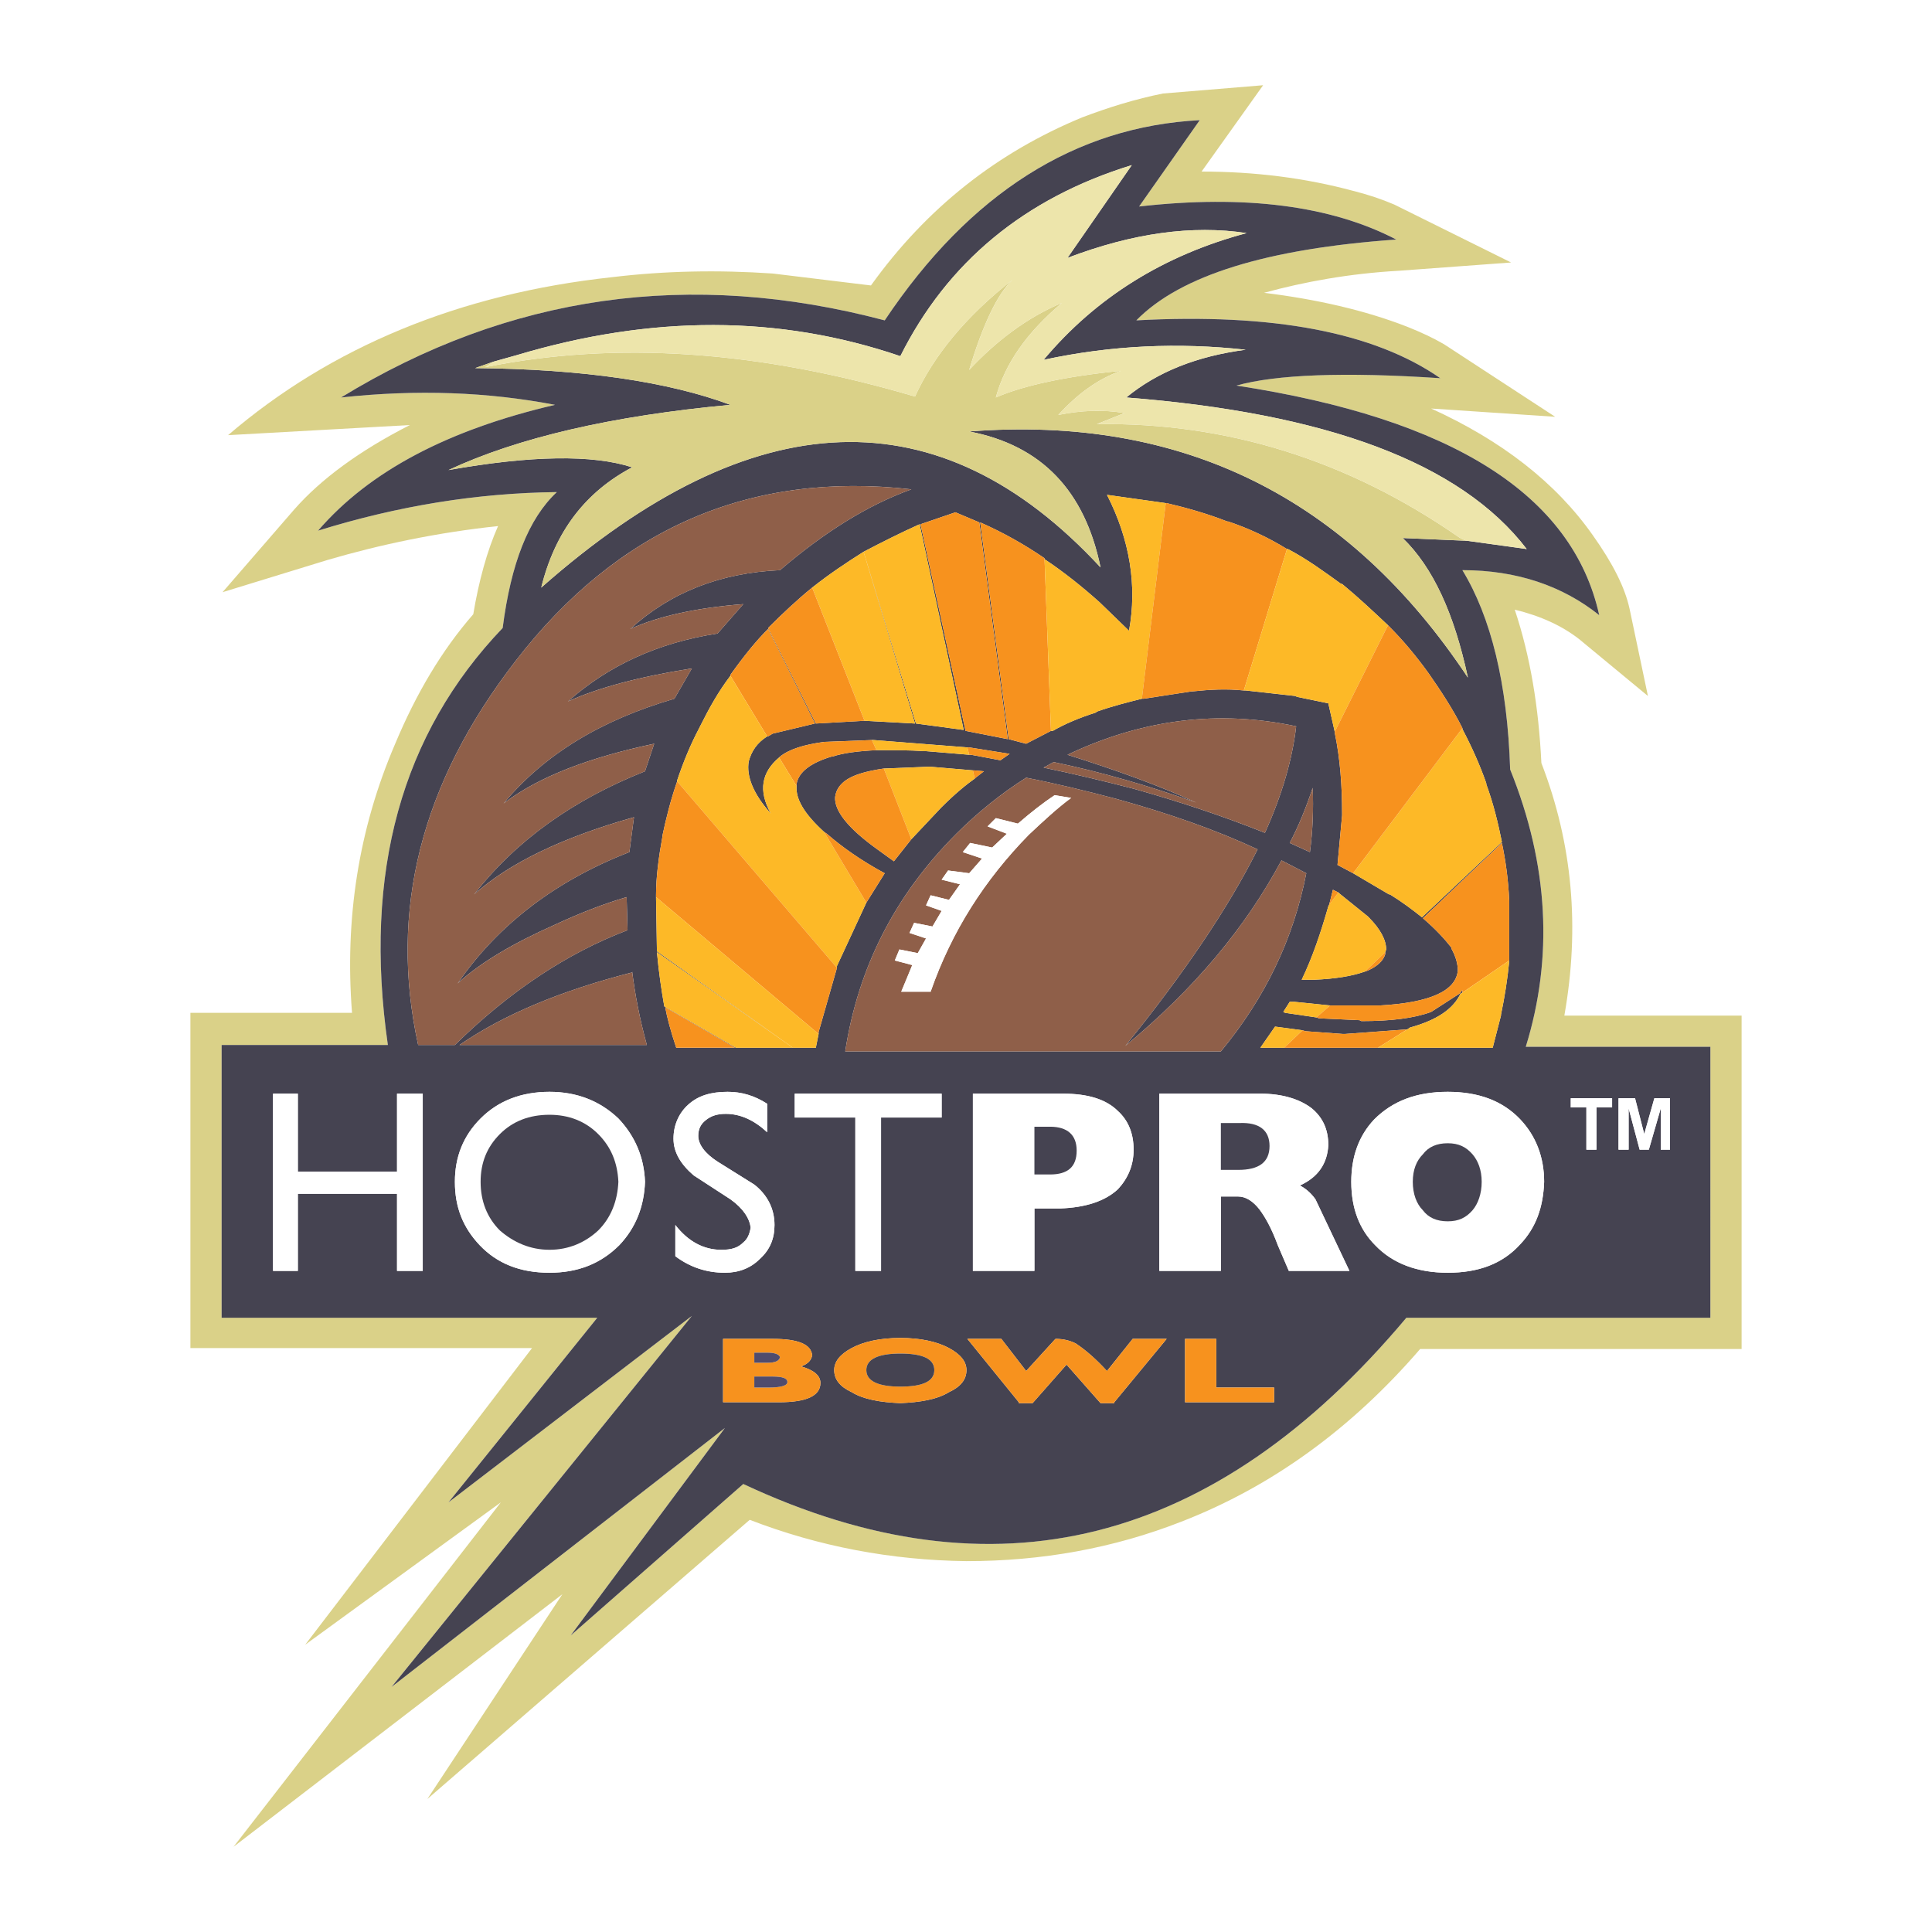 <?xml version="1.0" encoding="utf-8"?>
<!-- Generator: Adobe Illustrator 13.0.0, SVG Export Plug-In . SVG Version: 6.00 Build 14948)  -->
<!DOCTYPE svg PUBLIC "-//W3C//DTD SVG 1.0//EN" "http://www.w3.org/TR/2001/REC-SVG-20010904/DTD/svg10.dtd">
<svg version="1.0" id="Layer_1" xmlns="http://www.w3.org/2000/svg" xmlns:xlink="http://www.w3.org/1999/xlink" x="0px" y="0px"
	 width="192.756px" height="192.756px" viewBox="0 0 192.756 192.756" enable-background="new 0 0 192.756 192.756"
	 xml:space="preserve">
<g>
	<polygon fill-rule="evenodd" clip-rule="evenodd" fill="#FFFFFF" points="0,0 192.756,0 192.756,192.756 0,192.756 0,0 	"/>
	<path fill-rule="evenodd" clip-rule="evenodd" fill="#DAD188" d="M40.895,42.407c-5.04,2.565-8.888,5.406-11.545,8.43l-7.147,8.247
		l10.446-3.207c5.315-1.558,10.996-2.749,17.043-3.391c-1.1,2.474-1.924,5.498-2.474,8.797c-3.116,3.573-5.681,7.88-7.789,12.92
		c-3.666,8.521-5.04,17.501-4.307,26.848H18.996v33.445h34.087l-22.633,29.597l19.518-14.202l-26.665,34.361l32.804-25.198
		l-13.47,20.433l32.162-27.855c6.873,2.656,14.111,4.031,21.625,4.123c7.514,0,14.661-1.282,21.442-3.939
		c8.979-3.482,16.951-9.255,23.824-17.228h32.07v-33.261h-17.685c1.558-8.797,0.824-17.136-2.291-25.199
		c-0.275-5.589-1.099-10.629-2.657-15.302c2.657,0.642,4.765,1.65,6.414,2.932l6.873,5.682l-1.833-8.705
		c-0.458-2.108-1.649-4.49-3.665-7.331c-3.666-5.223-9.072-9.438-16.128-12.645l12.37,0.824l-11.087-7.239
		c-1.1-0.641-2.291-1.191-3.665-1.741c-4.215-1.649-9.072-2.749-14.294-3.391c4.031-1.099,8.521-1.924,13.469-2.199l11.18-0.825
		l-11.638-5.772c-1.282-0.55-2.656-1.008-4.124-1.375c-4.764-1.283-9.804-1.924-15.118-1.924l6.14-8.613l-9.987,0.825
		c-2.749,0.55-5.407,1.374-8.064,2.382c-8.43,3.482-15.485,8.979-21.075,16.769l-9.804-1.191
		c-5.406-0.367-10.721-0.275-16.036,0.366c-15.211,1.649-28.039,6.964-38.301,15.761L40.895,42.407L40.895,42.407L40.895,42.407z
		 M55.373,40.391c-6.689-1.283-13.745-1.558-21.35-0.733c16.769-10.263,34.819-12.828,54.246-7.697
		c8.521-12.736,19.06-19.334,31.43-19.975l-6.048,8.613c10.537-1.191,19.15-0.092,25.656,3.298
		c-12.92,0.917-21.533,3.574-25.932,8.063c13.653-0.733,23.732,1.191,30.329,5.773c-9.621-0.642-16.401-0.367-20.341,0.732
		c21.533,3.299,33.536,10.904,36.193,22.908c-3.665-2.932-8.246-4.49-13.652-4.49c2.84,4.673,4.49,11.271,4.765,19.884
		c3.849,9.529,4.307,18.784,1.558,27.671h18.418v27.032h-30.33c-19.15,22.814-41.143,28.312-66.157,16.585l-17.227,15.119
		l15.394-20.709l-33.262,25.84l29.963-37.019l-24.282,18.602l14.844-18.418H22.111v-27.215h16.585
		C36.222,87.031,40.07,73.195,50.15,62.657c0.825-6.414,2.565-10.904,5.406-13.561c-7.972,0.092-15.852,1.375-23.824,3.848
		C36.864,46.989,44.744,42.865,55.373,40.391L55.373,40.391z"/>
	<path fill-rule="evenodd" clip-rule="evenodd" fill="#454351" d="M34.023,39.658c7.605-0.825,14.661-0.55,21.35,0.733
		c-10.629,2.474-18.509,6.598-23.641,12.553c7.972-2.474,15.853-3.756,23.824-3.848c-2.841,2.657-4.582,7.147-5.406,13.561
		c-10.08,10.538-13.928,24.374-11.454,41.601H22.111v27.215h37.477l-14.844,18.418l24.282-18.602l-29.963,37.019l33.262-25.84
		l-15.394,20.709l17.227-15.119c25.015,11.728,47.007,6.229,66.157-16.585h30.33V104.44h-18.418
		c2.749-8.887,2.291-18.142-1.558-27.671c-0.274-8.614-1.925-15.211-4.765-19.884c5.406,0,9.987,1.558,13.652,4.49
		c-2.657-12.003-14.66-19.609-36.193-22.908c3.939-1.099,10.72-1.375,20.341-0.732c-6.597-4.582-16.676-6.506-30.329-5.773
		c4.398-4.49,13.012-7.147,25.932-8.063c-6.506-3.39-15.119-4.49-25.656-3.298l6.048-8.613c-12.37,0.641-22.908,7.239-31.43,19.975
		C68.842,26.83,50.792,29.396,34.023,39.658L34.023,39.658L34.023,39.658z M47.401,36.726l1.833-0.642l2.291-0.641
		c13.47-4.032,26.207-4.032,38.301,0.092c4.673-9.347,12.37-15.761,23.091-19.06l-6.414,9.255
		c6.505-2.474,12.461-3.299,17.868-2.474c-8.247,2.199-15.028,6.414-20.25,12.645c6.779-1.466,13.469-1.741,20.158-1.008
		c-4.856,0.642-8.797,2.199-11.912,4.765c19.976,1.558,33.354,6.505,39.951,15.119l-5.956-0.825h-0.092l-6.322-0.274
		c3.023,2.932,5.131,7.514,6.505,13.928c-11.912-17.959-28.496-26.206-49.755-24.557c7.239,1.375,11.546,5.956,13.103,13.562
		c-16.035-17.318-34.636-16.677-55.802,2.016c1.375-5.589,4.398-9.529,9.071-12.003c-3.94-1.283-10.079-1.191-18.326,0.275
		c6.873-3.207,16.218-5.406,28.13-6.506C66.735,38.101,58.213,36.818,47.401,36.726L47.401,36.726L47.401,36.726z M81.029,58.625
		c1.741-1.374,3.391-2.474,5.131-3.573l5.131,17.135l-5.04-0.275l-4.856,0.275l-4.765-9.53
		C78.097,61.191,79.563,59.817,81.029,58.625L81.029,58.625L81.029,58.625z M91.842,52.303l3.482-1.191l2.382,1.007l2.841,21.625
		l-4.215-0.825L91.842,52.303L91.842,52.303L91.842,52.303z M97.798,52.12c2.291,1.008,4.397,2.2,6.414,3.574v0.091
		c1.924,1.283,3.757,2.749,5.498,4.307l2.932,2.841c0.825-4.49,0.092-9.072-2.199-13.562l5.865,0.825h0.091
		c1.925,0.458,3.94,1.007,6.048,1.833h0.092c1.924,0.641,3.939,1.557,5.865,2.749h0.091c1.924,1.008,3.665,2.291,5.314,3.482h0.092
		c1.558,1.283,3.024,2.657,4.582,4.123l0.091,0.092c1.466,1.466,2.749,3.023,3.94,4.673l0,0c1.283,1.833,2.474,3.666,3.391,5.498
		v0.091c0.916,1.741,1.741,3.574,2.382,5.406v0.092c0.733,2.016,1.191,3.94,1.558,5.772l-7.972,7.514
		c-0.917-0.733-2.016-1.558-3.207-2.291h-0.092l-3.574-2.107l0,0l-1.557-0.825l0.458-4.948v-0.183c0-2.749-0.184-5.406-0.733-8.063
		v-0.092l-0.641-2.84l-3.116-0.642l-0.184-0.091l-4.947-0.55h-0.183c-1.742-0.183-3.392-0.091-5.133,0.092h-0.091l-4.766,0.733
		h-0.183c-1.466,0.367-2.932,0.733-4.489,1.283l-0.093,0.092c-1.74,0.55-3.207,1.191-4.306,1.833h-0.184l-2.474,1.283l-1.741-0.458
		L97.798,52.12L97.798,52.12L97.798,52.12z M86.161,55.052c1.924-1.008,3.757-1.924,5.589-2.749l4.398,20.525l-4.765-0.641
		L86.161,55.052L86.161,55.052L86.161,55.052z M90.925,48.821c-4.307,1.558-8.613,4.215-13.103,8.063
		c-5.956,0.275-10.905,2.199-14.936,5.864c2.84-1.283,6.598-2.107,11.271-2.474l-2.566,2.932
		c-5.956,0.917-10.904,3.207-14.936,6.781c3.024-1.375,7.147-2.474,12.37-3.298l-1.741,3.023
		c-7.239,2.107-12.92,5.498-17.043,10.446c3.481-2.657,8.521-4.582,15.027-5.956l-0.917,2.749
		c-7.147,2.841-12.828,6.873-17.043,12.279c3.482-3.116,8.796-5.681,15.943-7.697l-0.458,3.482
		c-7.331,2.84-13.104,7.239-17.135,13.104c2.291-2.108,5.589-4.032,9.713-5.865c2.565-1.192,4.948-2.108,7.147-2.749l0.092,3.299
		c-6.047,2.291-11.82,6.139-17.227,11.454H41.72c-2.932-13.378,0.275-26.115,9.713-38.302
		C61.604,52.761,74.798,46.989,90.925,48.821L90.925,48.821L90.925,48.821z M136.467,91.43l0.091,0.091
		c1.19,1.191,1.741,2.291,1.741,3.207l-0.092,0.275v0.183c-0.183,0.642-0.733,1.192-1.74,1.65l-0.275,0.091
		c-1.283,0.458-2.933,0.734-5.132,0.825h-1.19c1.1-2.291,1.924-4.765,2.657-7.33l0.091-0.184l0.367-1.466l0.55,0.275l0.091,0.092
		L136.467,91.43L136.467,91.43L136.467,91.43z M130.693,85.016l-2.016-0.916c0.916-1.742,1.649-3.574,2.291-5.499
		C131.06,80.708,130.969,82.908,130.693,85.016L130.693,85.016L130.693,85.016z M127.853,85.84l2.475,1.283
		c-1.283,6.597-4.124,12.462-8.521,17.776H84.328c1.283-8.339,4.948-15.578,11.087-21.716c2.108-2.108,4.49-4.033,6.965-5.59
		c2.84,0.55,5.864,1.283,8.979,2.107c5.314,1.466,9.987,3.115,14.111,5.04c-2.933,5.865-7.331,12.37-13.195,19.608
		C119.147,98.668,124.279,92.529,127.853,85.84L127.853,85.84L127.853,85.84z M125.745,104.533l1.466-2.108l2.749,0.367l0.275,0.091
		l3.757,0.276h0.184l6.23-0.459l0.274-0.184c2.657-0.732,4.307-1.833,5.04-3.39l0.184-0.092V98.76l-0.275,0.367l-2.841,1.832
		c-1.74,0.641-4.031,0.916-6.964,0.916l-0.183-0.091l-4.031-0.185l-0.276-0.091l-3.114-0.458l-0.184-0.092l0.642-1.008h0.274h0.184
		l3.573,0.366h4.948c5.04-0.274,7.605-1.466,7.788-3.481c0-0.642-0.183-1.375-0.641-2.199v-0.092
		c-0.642-0.825-1.559-1.833-2.841-2.932l7.88-7.513c0.367,1.74,0.642,3.665,0.732,5.772v5.957v0.091
		c-0.182,1.833-0.458,3.574-0.823,5.315v0.092l-0.825,3.207h-11.454h-9.347H125.745L125.745,104.533L125.745,104.533z
		 M129.319,72.462c-0.367,3.207-1.374,6.781-3.116,10.629c-4.123-1.65-8.521-3.116-13.103-4.399
		c-2.842-0.732-5.865-1.466-8.979-2.107c0.365-0.184,0.641-0.367,1.007-0.55c4.856,1.008,9.53,2.383,14.203,4.032
		c-3.574-1.649-7.88-3.207-12.828-4.764C114.017,71.729,121.622,70.813,129.319,72.462L129.319,72.462L129.319,72.462z
		 M93.949,80.525l-0.091,0.092l-2.933,3.115l-1.741,2.199l-1.649-1.191c-2.932-2.107-4.307-3.848-4.215-5.223
		c0.091-0.642,0.366-1.1,0.916-1.558l0,0c0.825-0.642,2.108-1.008,3.94-1.283h0.092l4.49-0.183l4.307,0.366h0.091l1.008,0.092
		l-0.824,0.642l-0.092,0.092C96.332,78.326,95.232,79.243,93.949,80.525L93.949,80.525L93.949,80.525z M87.535,74.845h-0.091
		c-1.833,0.091-3.299,0.274-4.399,0.641h-0.091c-2.107,0.642-3.299,1.558-3.482,2.75v0.183c-0.092,1.283,0.733,2.749,2.749,4.582
		l0.274,0.184c1.466,1.283,3.391,2.657,5.773,3.94l-1.833,2.932l-2.932,6.323v0.182l-1.833,6.415v0.185l-0.275,1.374h-2.291
		l-13.562-9.622l-0.091-5.406v-0.184c0-1.833,0.274-3.848,0.641-5.864v-0.092c0.367-1.741,0.825-3.573,1.466-5.406v-0.092
		c0.642-1.924,1.375-3.665,2.199-5.223l0.092-0.184c0.916-1.833,1.833-3.482,3.023-5.04v-0.092c1.375-1.924,2.566-3.39,3.757-4.582
		l4.673,9.438l-4.215,1.007l-0.458,0.275H76.54c-1.008,0.642-1.558,1.466-1.833,2.474c-0.275,1.466,0.458,3.299,2.199,5.223
		c-1.283-2.291-0.917-4.124,0.825-5.59l0.092-0.092c0.917-0.733,2.382-1.191,4.398-1.465l4.765-0.184h0.183l9.347,0.733h0.183
		l4.032,0.642l-0.916,0.642l-2.933-0.55h-0.184L92.3,74.936h-0.183C90.742,74.845,89.276,74.845,87.535,74.845L87.535,74.845
		L87.535,74.845z M106.045,109.114c2.474,0,4.307,0.55,5.497,1.741c1.008,0.916,1.559,2.198,1.559,3.849
		c0,1.557-0.551,2.84-1.559,3.939c-1.283,1.191-3.207,1.833-5.772,1.925h-2.565v6.23h-6.139v-17.685H106.045L106.045,109.114
		L106.045,109.114z M121.806,126.799h-6.14v-17.685h10.079c2.2,0,3.94,0.55,5.131,1.466c1.1,0.917,1.65,2.107,1.65,3.665
		c-0.093,1.833-1.009,3.207-2.841,4.032c0.55,0.274,1.1,0.732,1.558,1.375l3.391,7.146h-6.048l-1.1-2.565
		c-0.642-1.741-1.283-2.841-1.832-3.573c-0.643-0.825-1.375-1.283-2.108-1.283h-1.74V126.799L121.806,126.799L121.806,126.799z
		 M93.949,109.114v2.383h-6.047v15.302h-2.566v-15.302h-6.047v-2.383H93.949L93.949,109.114L93.949,109.114z M102.38,136.786
		l2.84-3.115l0.092-0.092c0.824,0,1.466,0.184,2.017,0.458c1.099,0.734,2.107,1.65,3.114,2.749l2.565-3.207h3.391l-5.223,6.323
		v0.091h-1.375l-3.39-3.847l-3.391,3.847h-1.374v-0.091l-5.131-6.323h3.39L102.38,136.786L102.38,136.786L102.38,136.786z
		 M94.683,134.496c1.191,0.642,1.741,1.374,1.741,2.199c0,0.916-0.55,1.648-1.741,2.199c-1.192,0.732-2.841,1.008-4.857,1.099
		c-2.016-0.091-3.665-0.366-4.856-1.099c-1.191-0.551-1.741-1.283-1.741-2.199c0-0.825,0.55-1.558,1.741-2.199
		c1.191-0.641,2.84-1.008,4.856-1.008C91.842,133.488,93.491,133.855,94.683,134.496L94.683,134.496L94.683,134.496z
		 M121.347,133.579v4.857h5.773v1.466h-8.889v-6.323H121.347L121.347,133.579L121.347,133.579z M160.84,110.489h-1.559v4.215h-1.007
		v-4.215h-1.559v-0.916h4.124V110.489L160.84,110.489L160.84,110.489z M161.481,114.704v-5.131h1.649l0.916,3.572l1.008-3.572h1.558
		v5.131h-0.917v-4.124l-1.19,4.124h-0.917l-1.1-4.124v4.124H161.481L161.481,114.704L161.481,114.704z M144.438,108.931
		c3.114,0,5.497,0.916,7.238,2.749c1.558,1.649,2.383,3.757,2.383,6.231c-0.092,2.565-0.825,4.581-2.383,6.23
		c-1.741,1.925-4.124,2.841-7.238,2.841c-3.024,0-5.498-0.916-7.239-2.749c-1.558-1.559-2.383-3.665-2.383-6.322
		c0-2.475,0.733-4.582,2.291-6.231C138.94,109.847,141.322,108.931,144.438,108.931L144.438,108.931L144.438,108.931z
		 M66.277,100.409c-0.275-1.558-0.55-3.392-0.733-5.406l13.562,9.53h-5.682L66.277,100.409L66.277,100.409L66.277,100.409z
		 M67.468,104.533c-0.55-1.65-0.916-3.024-1.099-4.032l6.963,4.032H67.468L67.468,104.533L67.468,104.533z M63.07,97.018v-0.09
		c0.275,2.2,0.733,4.672,1.466,7.331H45.843C50.242,101.234,55.922,98.852,63.07,97.018L63.07,97.018L63.07,97.018z M39.612,126.799
		v-7.697h-9.896v7.697h-2.474v-17.685h2.474v7.789h9.896v-7.789h2.565v17.685H39.612L39.612,126.799L39.612,126.799z
		 M47.859,124.233c-1.649-1.741-2.475-3.757-2.475-6.322c0-2.475,0.825-4.582,2.566-6.323s4.032-2.657,6.873-2.657
		c2.749,0,5.04,0.916,6.872,2.657c1.649,1.741,2.566,3.849,2.657,6.323c-0.091,2.473-0.917,4.581-2.565,6.322
		c-1.833,1.833-4.124,2.749-6.964,2.749C51.891,126.982,49.6,126.066,47.859,124.233L47.859,124.233L47.859,124.233z M76.54,110.122
		v2.841c-1.283-1.191-2.657-1.833-4.124-1.833c-0.825,0-1.466,0.184-2.016,0.642c-0.458,0.366-0.733,0.824-0.733,1.558
		c0,0.825,0.642,1.741,1.924,2.565l3.666,2.291c1.283,1.009,2.016,2.383,2.016,4.031c0,1.375-0.458,2.475-1.466,3.392
		c-0.916,0.916-2.107,1.374-3.481,1.374c-1.833,0-3.482-0.55-4.948-1.649v-3.116c1.283,1.65,2.84,2.475,4.582,2.475
		c1.008,0,1.649-0.184,2.199-0.733c0.458-0.366,0.641-0.916,0.733-1.466c-0.092-0.916-0.733-1.924-2.016-2.84l-3.666-2.383
		c-1.282-1.101-2.015-2.291-2.015-3.665c0-1.375,0.55-2.565,1.466-3.391c1.008-0.917,2.291-1.283,3.94-1.283
		C73.974,108.931,75.257,109.297,76.54,110.122L76.54,110.122L76.54,110.122z M81.029,135.229c-0.091,0.458-0.366,0.824-1.1,1.099
		c1.283,0.367,1.925,0.917,1.925,1.65c0,1.282-1.375,1.924-4.124,1.924h-5.59v-6.323h4.948
		C79.655,133.579,80.938,134.129,81.029,135.229L81.029,135.229z"/>
	<path fill-rule="evenodd" clip-rule="evenodd" fill="#DAD188" d="M48.409,36.634l0.825-0.55l-1.833,0.642
		c10.812,0.092,19.334,1.375,25.473,3.665c-11.912,1.1-21.258,3.299-28.13,6.506c8.247-1.466,14.386-1.558,18.326-0.275
		c-4.673,2.474-7.697,6.414-9.071,12.003c21.167-18.692,39.768-19.334,55.802-2.016c-1.557-7.605-5.863-12.187-13.103-13.562
		c21.259-1.649,37.843,6.598,49.755,24.557c-1.374-6.414-3.481-10.996-6.505-13.928l6.322,0.274
		c-0.183-0.091-0.458-0.183-0.733-0.366c-11.087-7.697-23.183-11.454-36.102-11.271l2.749-1.1c-2.108-0.366-4.308-0.275-6.598,0.184
		c1.924-2.108,3.939-3.574,6.23-4.398c-5.498,0.55-9.713,1.466-12.462,2.657c0.916-3.391,3.115-6.506,6.598-9.438
		c-3.482,1.466-6.506,3.757-9.255,6.689c1.374-4.581,2.841-7.605,4.307-8.98c-4.673,3.666-7.88,7.606-9.713,11.637
		C75.806,34.985,61.512,33.977,48.409,36.634L48.409,36.634z"/>
	<path fill-rule="evenodd" clip-rule="evenodd" fill="#EDE5AB" d="M49.234,36.084l-0.825,0.55
		c13.103-2.657,27.397-1.649,42.883,2.932c1.833-4.031,5.04-7.972,9.713-11.637c-1.466,1.375-2.933,4.399-4.307,8.98
		c2.749-2.932,5.772-5.223,9.255-6.689c-3.482,2.932-5.682,6.047-6.598,9.438c2.749-1.191,6.964-2.107,12.462-2.657
		c-2.291,0.825-4.307,2.291-6.23,4.398c2.29-0.458,4.489-0.55,6.598-0.184l-2.749,1.1c12.919-0.184,25.015,3.574,36.102,11.271
		c0.275,0.184,0.551,0.275,0.733,0.366h0.092l5.956,0.825c-6.598-8.614-19.976-13.562-39.951-15.119
		c3.115-2.566,7.056-4.123,11.912-4.765c-6.689-0.733-13.379-0.458-20.158,1.008c5.222-6.231,12.003-10.446,20.25-12.645
		c-5.407-0.825-11.363,0-17.868,2.474l6.414-9.255c-10.722,3.298-18.418,9.713-23.091,19.06
		c-12.095-4.124-24.832-4.124-38.301-0.092L49.234,36.084L49.234,36.084z"/>
	<path fill-rule="evenodd" clip-rule="evenodd" fill="#FDB927" d="M86.161,55.052c-1.741,1.1-3.39,2.199-5.131,3.573l5.223,13.287
		l5.04,0.275L86.161,55.052L86.161,55.052z"/>
	<path fill-rule="evenodd" clip-rule="evenodd" fill="#F7921E" d="M81.396,72.188l4.856-0.275l-5.223-13.287
		c-1.466,1.192-2.932,2.566-4.398,4.032L81.396,72.188L81.396,72.188z"/>
	<polygon fill-rule="evenodd" clip-rule="evenodd" fill="#F7921E" points="95.324,51.112 91.842,52.303 96.332,72.92 
		100.547,73.745 97.706,52.12 95.324,51.112 	"/>
	<path fill-rule="evenodd" clip-rule="evenodd" fill="#F7921E" d="M104.212,55.694c-2.017-1.375-4.123-2.566-6.414-3.574
		l2.841,21.625l1.741,0.458l2.474-1.283L104.212,55.694L104.212,55.694z"/>
	<path fill-rule="evenodd" clip-rule="evenodd" fill="#FDB927" d="M104.212,55.785v-0.091l0.642,17.226h0.184
		c1.099-0.641,2.565-1.283,4.306-1.833l0.093-0.092c1.558-0.55,3.023-0.916,4.489-1.283l2.383-19.517l-5.865-0.825
		c2.291,4.49,3.024,9.072,2.199,13.562l-2.932-2.841C107.969,58.534,106.136,57.068,104.212,55.785L104.212,55.785z"/>
	<path fill-rule="evenodd" clip-rule="evenodd" fill="#F7921E" d="M122.538,52.029h-0.092c-2.107-0.826-4.123-1.375-6.048-1.833
		h-0.091l-2.383,19.517h0.183l4.766-0.733h0.091c1.741-0.183,3.391-0.275,5.133-0.092l4.307-14.111
		C126.478,53.586,124.462,52.67,122.538,52.029L122.538,52.029z"/>
	<path fill-rule="evenodd" clip-rule="evenodd" fill="#FDB927" d="M133.9,58.259h-0.092c-1.649-1.191-3.391-2.474-5.314-3.482
		h-0.091l-4.307,14.111h0.183l4.947,0.55l0.184,0.091l3.116,0.642l0.641,2.84l5.315-10.629
		C136.925,60.917,135.458,59.542,133.9,58.259L133.9,58.259z"/>
	<path fill-rule="evenodd" clip-rule="evenodd" fill="#FDB927" d="M148.286,78.235v-0.092c-0.641-1.833-1.466-3.665-2.382-5.406
		v-0.091l-10.905,14.478l0,0l3.574,2.107h0.092c1.191,0.733,2.29,1.558,3.207,2.291l7.972-7.514
		C149.478,82.175,149.02,80.25,148.286,78.235L148.286,78.235z"/>
	<path fill-rule="evenodd" clip-rule="evenodd" fill="#F7921E" d="M142.514,67.147L142.514,67.147
		c-1.191-1.649-2.475-3.207-3.94-4.673l-0.091-0.092l-5.315,10.629v0.092c0.55,2.657,0.733,5.314,0.733,8.063v0.183l-0.458,4.948
		l1.557,0.825l10.905-14.478C144.987,70.813,143.797,68.98,142.514,67.147L142.514,67.147z"/>
	<path fill-rule="evenodd" clip-rule="evenodd" fill="#FDB927" d="M91.75,52.303c-1.833,0.825-3.665,1.741-5.589,2.749l5.223,17.135
		l4.765,0.641L91.75,52.303L91.75,52.303z"/>
	<path fill-rule="evenodd" clip-rule="evenodd" fill="#8F5F49" d="M77.823,56.885c4.49-3.849,8.796-6.506,13.103-8.063
		c-16.127-1.833-29.321,3.94-39.493,17.135c-9.438,12.187-12.645,24.924-9.713,38.302h3.665c5.407-5.314,11.18-9.163,17.227-11.454
		l-0.092-3.299c-2.199,0.641-4.582,1.557-7.147,2.749c-4.124,1.833-7.422,3.756-9.713,5.865c4.031-5.865,9.804-10.264,17.135-13.104
		l0.458-3.482c-7.147,2.016-12.461,4.582-15.943,7.697c4.215-5.406,9.896-9.438,17.043-12.279l0.917-2.749
		c-6.506,1.374-11.546,3.299-15.027,5.956c4.123-4.948,9.804-8.338,17.043-10.446l1.741-3.023c-5.223,0.825-9.346,1.924-12.37,3.298
		c4.032-3.574,8.979-5.864,14.936-6.781l2.566-2.932c-4.673,0.366-8.43,1.191-11.271,2.474
		C66.918,59.083,71.867,57.16,77.823,56.885L77.823,56.885z"/>
	<path fill-rule="evenodd" clip-rule="evenodd" fill="#FDB927" d="M136.558,91.521l-0.091-0.091l-2.842-2.291l-0.091-0.092
		l-0.917,1.191l-0.091,0.184c-0.733,2.565-1.558,5.04-2.657,7.33h1.19c2.199-0.091,3.849-0.366,5.132-0.825l2.016-1.924l0.092-0.275
		C138.299,93.812,137.748,92.712,136.558,91.521L136.558,91.521z"/>
	<polygon fill-rule="evenodd" clip-rule="evenodd" fill="#F7921E" points="132.984,88.772 132.617,90.238 133.534,89.047 
		132.984,88.772 	"/>
	<path fill-rule="evenodd" clip-rule="evenodd" fill="#F7921E" d="M136.191,96.927l0.275-0.091c1.007-0.458,1.558-1.008,1.74-1.65
		v-0.183L136.191,96.927L136.191,96.927z"/>
	<path fill-rule="evenodd" clip-rule="evenodd" fill="#8F5F49" d="M128.678,84.1l2.016,0.916c0.275-2.108,0.366-4.307,0.275-6.415
		C130.327,80.525,129.594,82.358,128.678,84.1L128.678,84.1z"/>
	<path fill-rule="evenodd" clip-rule="evenodd" fill="#8F5F49" d="M130.327,87.123l-2.475-1.283
		c-3.573,6.689-8.705,12.828-15.577,18.509c5.864-7.238,10.263-13.744,13.195-19.608c-4.124-1.924-8.797-3.573-14.111-5.04
		c-3.115-0.825-6.14-1.558-8.979-2.107c-2.475,1.557-4.856,3.482-6.965,5.59c-6.139,6.139-9.804,13.377-11.087,21.716h37.478
		C126.203,99.585,129.044,93.72,130.327,87.123L130.327,87.123L130.327,87.123z M96.698,87.123l1.283-1.466l-1.925-0.641L96.79,84.1
		l2.199,0.458l1.466-1.375L98.53,82.45l0.825-0.825l2.199,0.55c1.374-1.191,2.566-2.108,3.665-2.84l1.649,0.274
		c-1.374,1.008-2.748,2.291-4.215,3.666c-4.398,4.49-7.697,9.621-9.804,15.669h-2.933l1.1-2.657l-1.741-0.458l0.458-1.1l1.833,0.367
		l0.824-1.466l-1.649-0.549l0.458-1.008l1.833,0.366l0.916-1.557l-1.558-0.55l0.458-1.008l1.833,0.458l1.099-1.557l-1.833-0.458
		l0.642-0.917L96.698,87.123L96.698,87.123z"/>
	<path fill-rule="evenodd" clip-rule="evenodd" fill="#FFFFFF" d="M97.981,85.657l-1.283,1.466l-2.107-0.275l-0.642,0.917
		l1.833,0.458l-1.099,1.557l-1.833-0.458l-0.458,1.008l1.558,0.55l-0.916,1.557L91.2,92.071l-0.458,1.008l1.649,0.549l-0.824,1.466
		l-1.833-0.367l-0.458,1.1l1.741,0.458l-1.1,2.657h2.933c2.107-6.048,5.406-11.179,9.804-15.669
		c1.467-1.375,2.841-2.657,4.215-3.666l-1.649-0.274c-1.099,0.732-2.291,1.649-3.665,2.84l-2.199-0.55L98.53,82.45l1.925,0.733
		l-1.466,1.375L96.79,84.1l-0.733,0.916L97.981,85.657L97.981,85.657z"/>
	<polygon fill-rule="evenodd" clip-rule="evenodd" fill="#FDB927" points="127.211,102.425 125.745,104.533 128.127,104.533 
		129.96,102.792 127.211,102.425 	"/>
	<polygon fill-rule="evenodd" clip-rule="evenodd" fill="#FDB927" points="129.136,99.951 128.952,99.951 128.678,99.951 
		128.036,100.959 128.22,101.051 131.334,101.509 132.709,100.317 129.136,99.951 	"/>
	<path fill-rule="evenodd" clip-rule="evenodd" fill="#F7921E" d="M131.334,101.509l0.276,0.091l4.031,0.185l0.183,0.091
		c2.933,0,5.224-0.275,6.964-0.916l2.841-1.832l0.275-0.367v0.275l4.672-3.207v-5.957c-0.091-2.107-0.365-4.032-0.732-5.772
		l-7.88,7.513c1.282,1.1,2.199,2.107,2.841,2.932v0.092c0.458,0.825,0.641,1.558,0.641,2.199c-0.183,2.016-2.748,3.207-7.788,3.481
		h-4.948L131.334,101.509L131.334,101.509z"/>
	<polygon fill-rule="evenodd" clip-rule="evenodd" fill="#F7921E" points="130.235,102.883 129.96,102.792 128.127,104.533 
		137.474,104.533 140.406,102.7 134.176,103.159 133.992,103.159 130.235,102.883 	"/>
	<path fill-rule="evenodd" clip-rule="evenodd" fill="#FDB927" d="M140.681,102.517l-0.274,0.184l-2.933,1.833h11.454l0.825-3.207
		v-0.092c0.365-1.741,0.642-3.482,0.823-5.315v-0.091l-4.672,3.207l-0.184,0.092C144.987,100.684,143.338,101.784,140.681,102.517
		L140.681,102.517z"/>
	<path fill-rule="evenodd" clip-rule="evenodd" fill="#8F5F49" d="M126.203,83.091c1.742-3.849,2.749-7.422,3.116-10.629
		c-7.697-1.649-15.303-0.733-22.816,2.841c4.948,1.557,9.254,3.115,12.828,4.764c-4.673-1.649-9.347-3.023-14.203-4.032
		c-0.366,0.184-0.642,0.367-1.007,0.55c3.114,0.641,6.138,1.375,8.979,2.107C117.682,79.976,122.08,81.441,126.203,83.091
		L126.203,83.091z"/>
	<path fill-rule="evenodd" clip-rule="evenodd" fill="#FDB927" d="M93.858,80.617l0.091-0.092c1.283-1.283,2.382-2.199,3.299-2.84
		l-0.183-0.825l-4.307-0.366l-4.49,0.183h-0.092l2.749,7.056L93.858,80.617L93.858,80.617z"/>
	<polygon fill-rule="evenodd" clip-rule="evenodd" fill="#F7921E" points="97.065,76.86 97.248,77.685 97.34,77.593 98.164,76.952 
		97.156,76.86 97.065,76.86 	"/>
	<path fill-rule="evenodd" clip-rule="evenodd" fill="#F7921E" d="M87.535,84.74l1.649,1.191l1.741-2.199l-2.749-7.056
		c-1.833,0.275-3.116,0.642-3.94,1.283l0,0c-0.55,0.458-0.825,0.916-0.916,1.558C83.229,80.892,84.603,82.633,87.535,84.74
		L87.535,84.74z"/>
	<path fill-rule="evenodd" clip-rule="evenodd" fill="#FDB927" d="M87.444,74.845h0.091c1.741,0,3.207,0,4.582,0.091H92.3
		l4.398,0.367l-0.183-0.733l-9.347-0.733h-0.183L87.444,74.845L87.444,74.845z"/>
	<polygon fill-rule="evenodd" clip-rule="evenodd" fill="#F7921E" points="100.73,75.211 96.698,74.569 96.515,74.569 
		96.698,75.303 96.882,75.303 99.814,75.853 100.73,75.211 	"/>
	<path fill-rule="evenodd" clip-rule="evenodd" fill="#F7921E" d="M72.874,67.331v0.092l3.666,6.047h0.092l0.458-0.275l4.215-1.007
		l-4.673-9.438C75.44,63.94,74.249,65.406,72.874,67.331L72.874,67.331z"/>
	<path fill-rule="evenodd" clip-rule="evenodd" fill="#F7921E" d="M77.823,75.485l-0.092,0.092l1.741,2.841v-0.183
		c0.183-1.191,1.375-2.108,3.482-2.75h0.091c1.1-0.366,2.566-0.549,4.399-0.641l-0.458-1.008l-4.765,0.184
		C80.205,74.294,78.739,74.752,77.823,75.485L77.823,75.485z"/>
	<path fill-rule="evenodd" clip-rule="evenodd" fill="#FDB927" d="M77.731,75.577c-1.741,1.466-2.108,3.299-0.825,5.59
		c-1.741-1.924-2.475-3.757-2.199-5.223c0.275-1.008,0.825-1.833,1.833-2.474l-3.666-6.047c-1.191,1.558-2.107,3.207-3.023,5.04
		l-0.092,0.184c-0.824,1.558-1.558,3.298-2.199,5.223v0.092l15.944,18.6v-0.182l2.932-6.323L82.221,83
		c-2.016-1.833-2.841-3.299-2.749-4.582L77.731,75.577L77.731,75.577z"/>
	<path fill-rule="evenodd" clip-rule="evenodd" fill="#F7921E" d="M65.453,89.322v0.184l16.218,13.654v-0.185l1.833-6.415
		L67.56,77.96c-0.642,1.833-1.1,3.665-1.466,5.406v0.092C65.727,85.474,65.453,87.489,65.453,89.322L65.453,89.322z"/>
	<polygon fill-rule="evenodd" clip-rule="evenodd" fill="#FDB927" points="65.453,89.505 65.543,94.912 79.105,104.533 
		81.396,104.533 81.671,103.159 65.453,89.505 	"/>
	<path fill-rule="evenodd" clip-rule="evenodd" fill="#F7921E" d="M82.495,83.183L82.221,83l4.215,7.056l1.833-2.932
		C85.886,85.84,83.961,84.466,82.495,83.183L82.495,83.183z"/>
	<path fill-rule="evenodd" clip-rule="evenodd" fill="#FFFFFF" d="M111.542,110.855c-1.19-1.191-3.023-1.741-5.497-1.741h-8.98
		v17.685h6.139v-6.23h2.565c2.565-0.092,4.489-0.733,5.772-1.925c1.008-1.1,1.559-2.383,1.559-3.939
		C113.101,113.054,112.55,111.771,111.542,110.855L111.542,110.855L111.542,110.855z M103.204,112.413h1.558
		c1.741,0,2.657,0.825,2.657,2.382c0,1.65-0.916,2.382-2.657,2.382h-1.558V112.413L103.204,112.413z"/>
	<path fill-rule="evenodd" clip-rule="evenodd" fill="#454351" d="M104.762,112.413h-1.558v4.764h1.558
		c1.741,0,2.657-0.731,2.657-2.382C107.419,113.238,106.503,112.413,104.762,112.413L104.762,112.413z"/>
	<path fill-rule="evenodd" clip-rule="evenodd" fill="#FFFFFF" d="M115.666,126.799h6.14v-7.422h1.74
		c0.733,0,1.466,0.458,2.108,1.283c0.549,0.732,1.19,1.832,1.832,3.573l1.1,2.565h6.048l-3.391-7.146
		c-0.458-0.643-1.008-1.101-1.558-1.375c1.832-0.825,2.748-2.199,2.841-4.032c0-1.558-0.551-2.748-1.65-3.665
		c-1.19-0.916-2.931-1.466-5.131-1.466h-10.079V126.799L115.666,126.799L115.666,126.799z M121.806,112.046h1.832
		c2.017-0.091,3.024,0.734,3.024,2.291c0,1.65-1.101,2.382-3.116,2.382h-1.74V112.046L121.806,112.046z"/>
	<path fill-rule="evenodd" clip-rule="evenodd" fill="#454351" d="M123.638,112.046h-1.832v4.673h1.74
		c2.016,0,3.116-0.731,3.116-2.382C126.662,112.78,125.654,111.955,123.638,112.046L123.638,112.046z"/>
	<polygon fill-rule="evenodd" clip-rule="evenodd" fill="#FFFFFF" points="93.949,111.497 93.949,109.114 79.289,109.114 
		79.289,111.497 85.336,111.497 85.336,126.799 87.902,126.799 87.902,111.497 93.949,111.497 	"/>
	<path fill-rule="evenodd" clip-rule="evenodd" fill="#F7921E" d="M105.22,133.671l-2.84,3.115l-2.475-3.207h-3.39l5.131,6.323
		v0.091h1.374l3.391-3.847l3.39,3.847h1.375v-0.091l5.223-6.323h-3.391l-2.565,3.207c-1.007-1.099-2.016-2.015-3.114-2.749
		c-0.551-0.274-1.192-0.458-2.017-0.458L105.22,133.671L105.22,133.671z"/>
	<path fill-rule="evenodd" clip-rule="evenodd" fill="#F7921E" d="M96.423,136.695c0-0.825-0.55-1.558-1.741-2.199
		c-1.192-0.641-2.841-1.008-4.857-1.008c-2.016,0-3.665,0.367-4.856,1.008c-1.191,0.642-1.741,1.374-1.741,2.199
		c0,0.916,0.55,1.648,1.741,2.199c1.191,0.732,2.84,1.008,4.856,1.099c2.016-0.091,3.665-0.366,4.857-1.099
		C95.874,138.344,96.423,137.611,96.423,136.695L96.423,136.695L96.423,136.695z M89.826,135.045c2.291,0,3.391,0.551,3.391,1.65
		c0,1.099-1.1,1.648-3.391,1.648c-2.199,0-3.39-0.55-3.39-1.648C86.436,135.596,87.627,135.045,89.826,135.045L89.826,135.045z"/>
	<path fill-rule="evenodd" clip-rule="evenodd" fill="#454351" d="M93.216,136.695c0-1.1-1.1-1.65-3.391-1.65
		c-2.199,0-3.39,0.551-3.39,1.65c0,1.099,1.191,1.648,3.39,1.648C92.117,138.344,93.216,137.794,93.216,136.695L93.216,136.695z"/>
	<polygon fill-rule="evenodd" clip-rule="evenodd" fill="#F7921E" points="121.347,138.437 121.347,133.579 118.231,133.579 
		118.231,139.902 127.12,139.902 127.12,138.437 121.347,138.437 	"/>
	<polygon fill-rule="evenodd" clip-rule="evenodd" fill="#FFFFFF" points="159.281,110.489 160.84,110.489 160.84,109.573 
		156.716,109.573 156.716,110.489 158.274,110.489 158.274,114.704 159.281,114.704 159.281,110.489 	"/>
	<polygon fill-rule="evenodd" clip-rule="evenodd" fill="#FFFFFF" points="161.481,109.573 161.481,114.704 162.488,114.704 
		162.488,110.58 163.588,114.704 164.505,114.704 165.695,110.58 165.695,114.704 166.612,114.704 166.612,109.573 165.055,109.573 
		164.047,113.146 163.131,109.573 161.481,109.573 	"/>
	<path fill-rule="evenodd" clip-rule="evenodd" fill="#FFFFFF" d="M151.677,111.68c-1.741-1.833-4.124-2.749-7.238-2.749
		c-3.116,0-5.498,0.916-7.331,2.749c-1.558,1.649-2.291,3.757-2.291,6.231c0,2.657,0.825,4.764,2.383,6.322
		c1.741,1.833,4.215,2.749,7.239,2.749c3.114,0,5.497-0.916,7.238-2.841c1.558-1.649,2.291-3.665,2.383-6.23
		C154.06,115.437,153.234,113.329,151.677,111.68L151.677,111.68L151.677,111.68z M144.438,114.062c1.099,0,1.832,0.365,2.473,1.1
		c0.551,0.641,0.917,1.557,0.917,2.749c0,1.19-0.366,2.199-0.917,2.84c-0.641,0.734-1.374,1.1-2.473,1.1
		c-1.101,0-1.925-0.365-2.475-1.1c-0.642-0.641-1.009-1.649-1.009-2.84c0-1.192,0.367-2.108,1.009-2.749
		C142.514,114.428,143.338,114.062,144.438,114.062L144.438,114.062z"/>
	<path fill-rule="evenodd" clip-rule="evenodd" fill="#454351" d="M146.911,115.162c-0.641-0.734-1.374-1.1-2.473-1.1
		c-1.101,0-1.925,0.365-2.475,1.1c-0.642,0.641-1.009,1.557-1.009,2.749c0,1.19,0.367,2.199,1.009,2.84
		c0.55,0.734,1.374,1.1,2.475,1.1c1.099,0,1.832-0.365,2.473-1.1c0.551-0.641,0.917-1.649,0.917-2.84
		C147.828,116.719,147.462,115.803,146.911,115.162L146.911,115.162z"/>
	<path fill-rule="evenodd" clip-rule="evenodd" fill="#FDB927" d="M65.543,95.003c0.184,2.015,0.458,3.849,0.733,5.406l7.147,4.124
		h5.682L65.543,95.003L65.543,95.003z"/>
	<path fill-rule="evenodd" clip-rule="evenodd" fill="#F7921E" d="M66.369,100.501c0.183,1.008,0.549,2.382,1.099,4.032h5.864
		L66.369,100.501L66.369,100.501z"/>
	<path fill-rule="evenodd" clip-rule="evenodd" fill="#8F5F49" d="M63.07,96.927v0.09c-7.147,1.834-12.828,4.217-17.227,7.24h18.693
		C63.803,101.6,63.345,99.127,63.07,96.927L63.07,96.927z"/>
	<polygon fill-rule="evenodd" clip-rule="evenodd" fill="#FFFFFF" points="39.612,119.102 39.612,126.799 42.178,126.799 
		42.178,109.114 39.612,109.114 39.612,116.903 29.716,116.903 29.716,109.114 27.242,109.114 27.242,126.799 29.716,126.799 
		29.716,119.102 39.612,119.102 	"/>
	<path fill-rule="evenodd" clip-rule="evenodd" fill="#FFFFFF" d="M45.385,117.911c0,2.565,0.825,4.581,2.475,6.322
		c1.741,1.833,4.032,2.749,6.964,2.749c2.84,0,5.131-0.916,6.964-2.749c1.649-1.741,2.474-3.85,2.565-6.322
		c-0.091-2.475-1.008-4.582-2.657-6.323c-1.833-1.741-4.123-2.657-6.872-2.657c-2.841,0-5.132,0.916-6.873,2.657
		S45.385,115.437,45.385,117.911L45.385,117.911L45.385,117.911z M49.875,122.767c-1.284-1.281-1.925-2.932-1.925-4.855
		s0.641-3.483,1.925-4.766c1.283-1.282,2.931-1.924,4.948-1.924c1.924,0,3.573,0.642,4.856,1.924
		c1.282,1.282,1.924,2.842,2.016,4.766c-0.091,1.924-0.733,3.574-2.016,4.855c-1.283,1.191-2.932,1.925-4.856,1.925
		S51.25,123.958,49.875,122.767L49.875,122.767z"/>
	<path fill-rule="evenodd" clip-rule="evenodd" fill="#454351" d="M47.951,117.911c0,1.924,0.641,3.574,1.925,4.855
		c1.374,1.191,3.023,1.925,4.948,1.925s3.573-0.733,4.856-1.925c1.282-1.281,1.924-2.932,2.016-4.855
		c-0.091-1.924-0.733-3.483-2.016-4.766c-1.283-1.282-2.932-1.924-4.856-1.924c-2.017,0-3.665,0.642-4.948,1.924
		C48.592,114.428,47.951,115.987,47.951,117.911L47.951,117.911z"/>
	<path fill-rule="evenodd" clip-rule="evenodd" fill="#FFFFFF" d="M76.54,112.963v-2.841c-1.283-0.825-2.565-1.191-3.94-1.191
		c-1.649,0-2.933,0.366-3.94,1.283c-0.916,0.825-1.466,2.016-1.466,3.391c0,1.374,0.733,2.564,2.015,3.665l3.666,2.383
		c1.283,0.916,1.924,1.924,2.016,2.84c-0.092,0.55-0.274,1.1-0.733,1.466c-0.55,0.55-1.191,0.733-2.199,0.733
		c-1.741,0-3.299-0.824-4.582-2.475v3.116c1.466,1.1,3.116,1.649,4.948,1.649c1.375,0,2.565-0.458,3.481-1.374
		c1.008-0.917,1.466-2.017,1.466-3.392c0-1.648-0.733-3.022-2.016-4.031l-3.666-2.291c-1.283-0.824-1.924-1.74-1.924-2.565
		c0-0.733,0.275-1.191,0.733-1.558c0.55-0.458,1.191-0.642,2.016-0.642C73.882,111.13,75.257,111.771,76.54,112.963L76.54,112.963z"
		/>
	<path fill-rule="evenodd" clip-rule="evenodd" fill="#F7921E" d="M79.93,136.328c0.733-0.274,1.008-0.641,1.1-1.099
		c-0.091-1.101-1.375-1.65-3.94-1.65h-4.948v6.323h5.59c2.749,0,4.124-0.642,4.124-1.924
		C81.854,137.245,81.212,136.695,79.93,136.328L79.93,136.328L79.93,136.328z M76.54,135.962h-1.283v-1.008h1.283
		c0.825,0,1.191,0.184,1.283,0.458C77.731,135.779,77.364,135.962,76.54,135.962L76.54,135.962L76.54,135.962z M75.257,138.437
		v-1.101h1.833c1.008,0,1.466,0.185,1.466,0.55c0,0.366-0.642,0.551-1.924,0.551H75.257L75.257,138.437z"/>
	<path fill-rule="evenodd" clip-rule="evenodd" fill="#504C6D" d="M75.257,135.962h1.283c0.825,0,1.191-0.183,1.283-0.55
		c-0.092-0.274-0.458-0.458-1.283-0.458h-1.283V135.962L75.257,135.962z"/>
	<path fill-rule="evenodd" clip-rule="evenodd" fill="#504C6D" d="M75.257,137.336v1.101h1.375c1.282,0,1.924-0.185,1.924-0.551
		c0-0.365-0.458-0.55-1.466-0.55H75.257L75.257,137.336z"/>
</g>
</svg>
